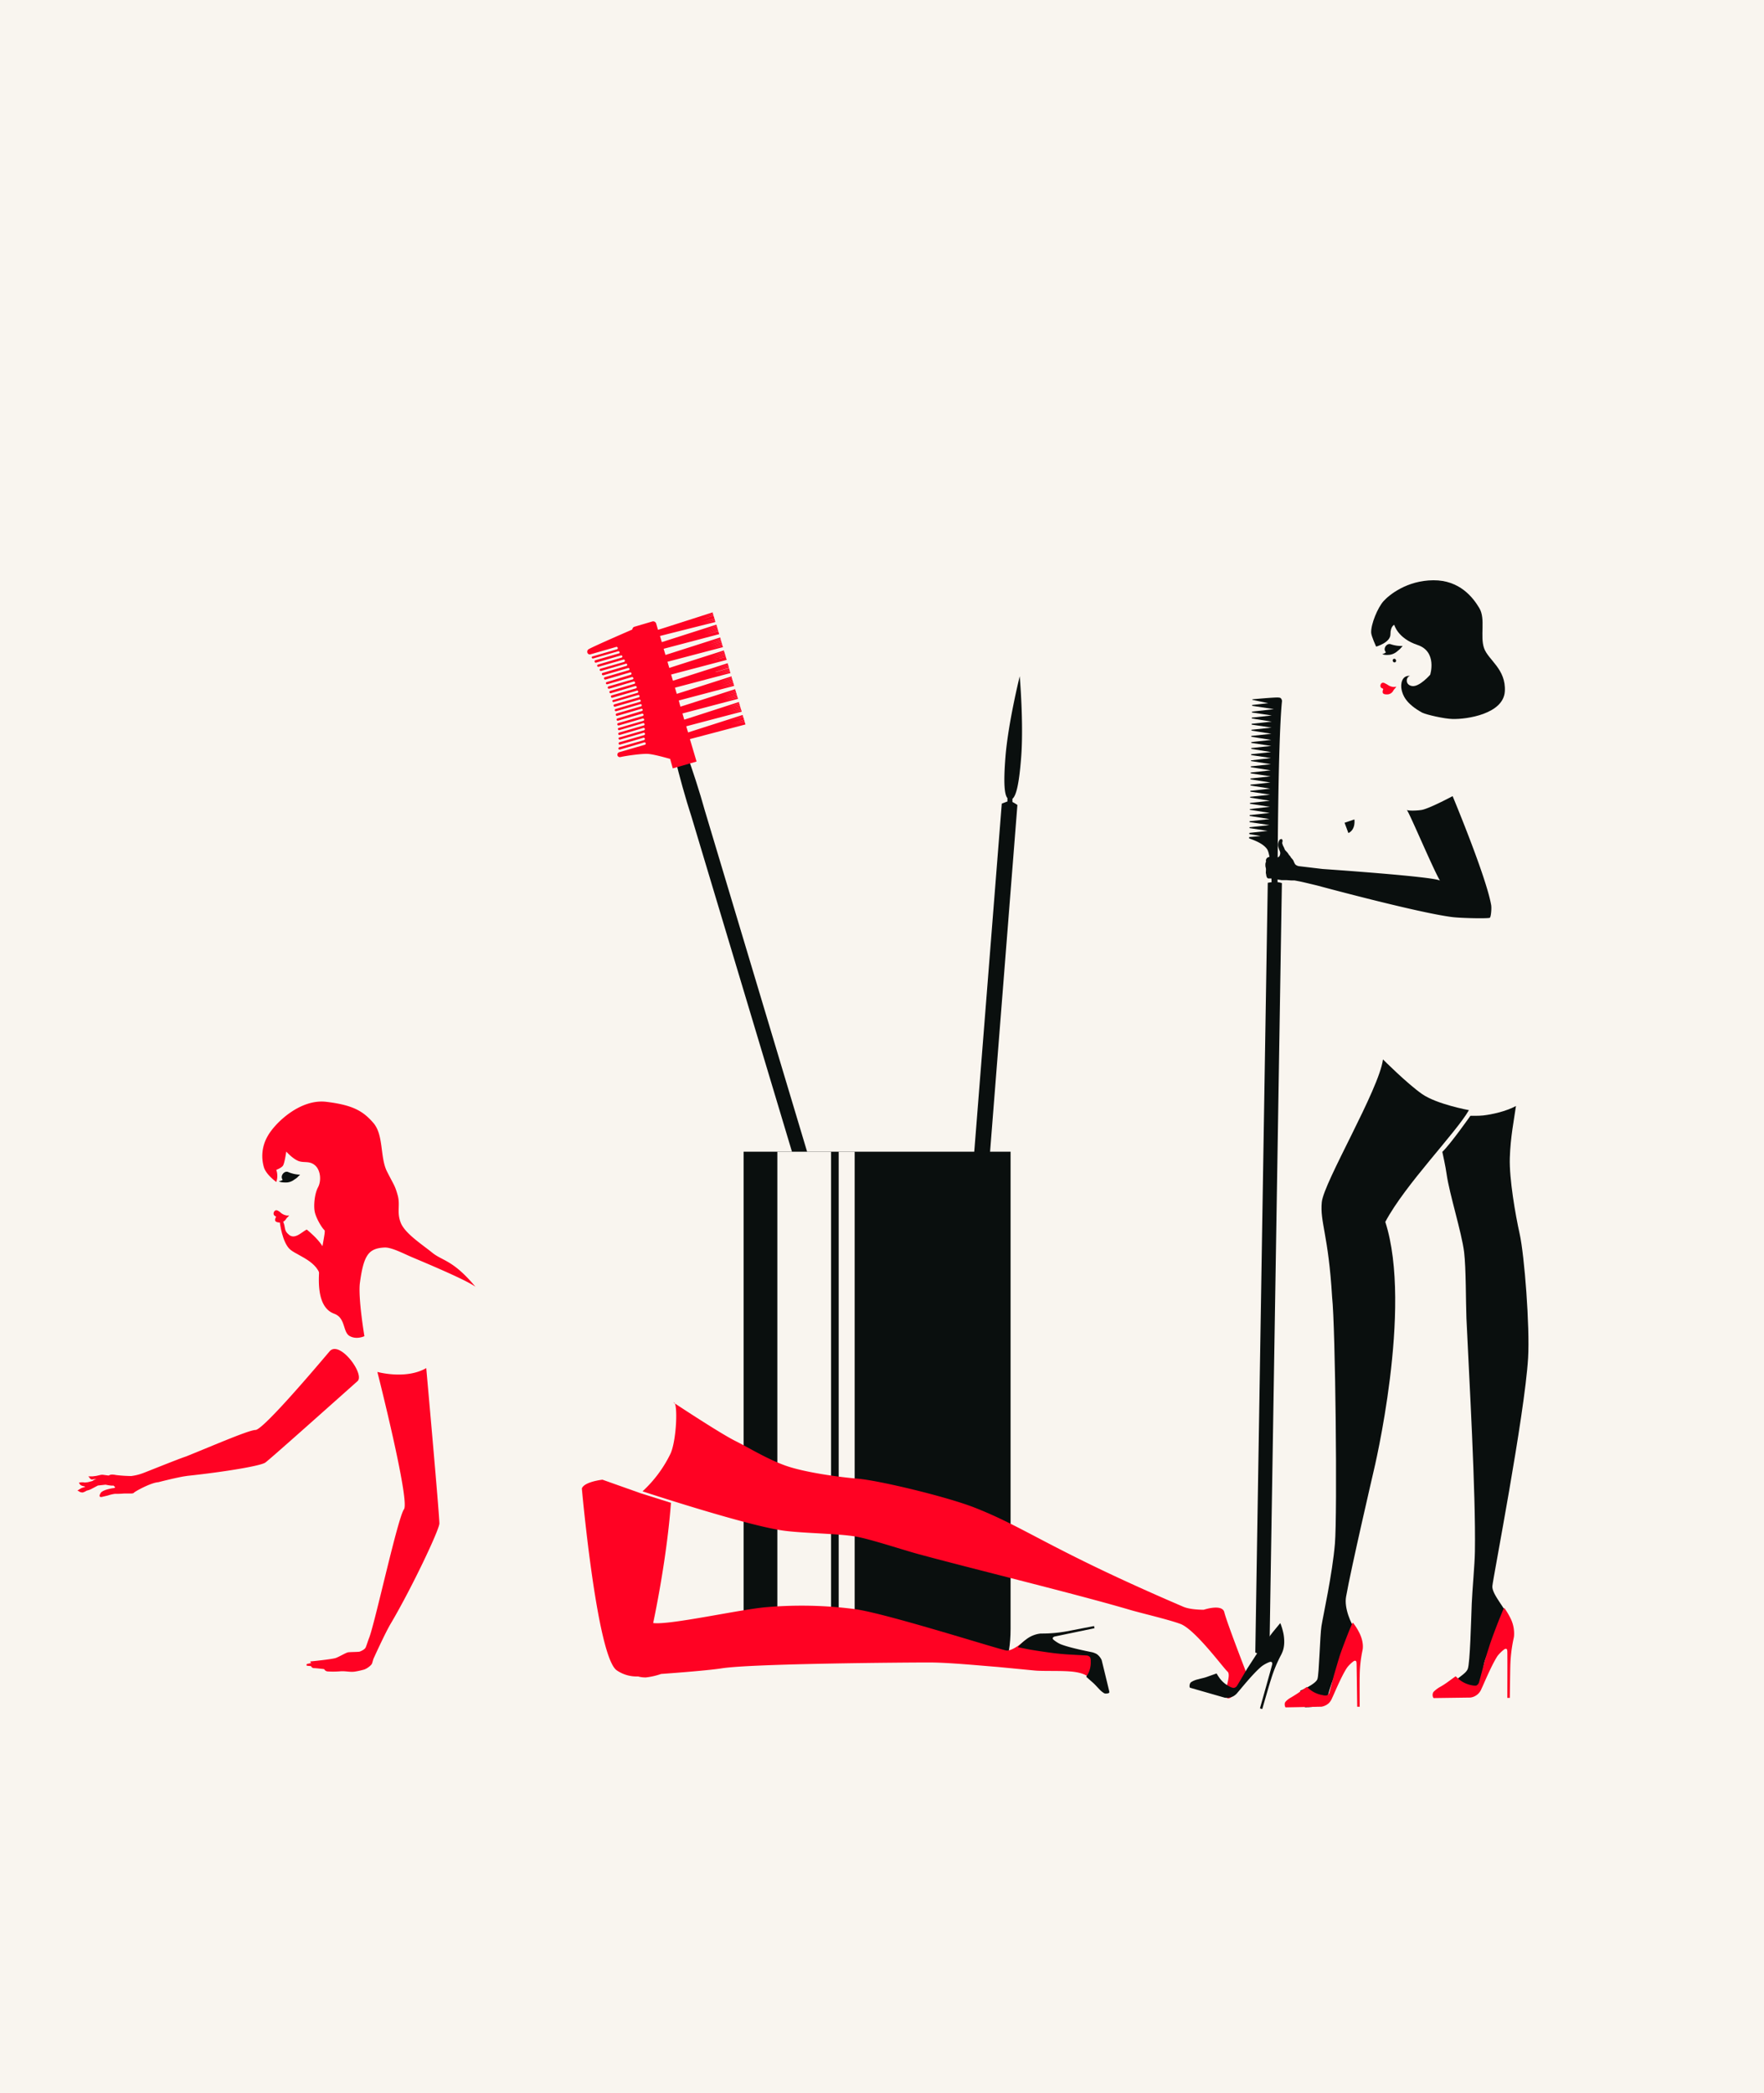 <svg xmlns="http://www.w3.org/2000/svg" id="f7ea6bee-7e62-4b07-a18d-a56b49a2900f" data-name="Layer 1" viewBox="0 0 1061.1 1258.6"><defs><style>.a5e3576c-9bcd-4b39-bf40-ceeb95299891{fill:#f9f5ef;}.a1775564-7f85-4512-8597-910dec0f8377{fill:#0a0f0e;}.f5b3df61-c4aa-43b8-a6d2-a76a01c5820c{fill:#ff0223;}</style></defs><rect class="a5e3576c-9bcd-4b39-bf40-ceeb95299891" width="1061.1" height="1258.63"></rect><path class="a1775564-7f85-4512-8597-910dec0f8377" d="M413.3,482.6c.9,2.8,1.7,5.6,2.6,8.3L552.5,946.1q3.4-3.7,6.9-7.2L423.9,487.1l-2.4-8.3c-7.9-26.1-16-46.4-18.3-45.3S405.5,456.5,413.3,482.6Z"></path><path class="f5b3df61-c4aa-43b8-a6d2-a76a01c5820c" d="M430.3,374l-.2-.9-8.5,2.2,8.5-2.3-.3-.9-8.4,2.3,8.4-2.4-.3-.9-8.5,2.5,8.5-2.5-.3-.9-8.4,2.5,8.4-2.6-.3-.9-6.5,2-.6.2,7.1-2.3-.2-.9-30,9.6h0l-2.9.9-1.1-3.8a1.9,1.9,0,0,0-2.4-1.2l-10.5,3.1a1.8,1.8,0,0,0-1.4,2.1v-.4S357,388.6,354,390.4a1.8,1.8,0,0,0-.7,1.9,1.5,1.5,0,0,0,2,1.1l15.3-4.4c.4-.2.8.1,1,.5a.7.7,0,0,1-.5.9l-14.7,4.3a.6.6,0,0,0-.3,1h0a.8.8,0,0,0,.8.2l14.9-4.3a.7.7,0,0,1,.8.3h0a.6.6,0,0,1-.4,1l-14.1,4.1a.7.7,0,0,0-.3,1.1h0a.6.6,0,0,0,.8.3l14.9-4.3a.7.7,0,0,1,.8.3h0a.7.7,0,0,1-.4,1l-14.2,4.2a.7.7,0,0,0-.4,1h0a.7.7,0,0,0,.8.3l14.9-4.3a.7.7,0,0,1,.8.3h0a.8.8,0,0,1-.4,1.1l-14.2,4.1a.7.7,0,0,0-.4,1h0a.8.8,0,0,0,.8.3l14.8-4.3a.6.6,0,0,1,.8.3h0a.7.7,0,0,1-.4,1l-14.2,4.2a.7.7,0,0,0-.5,1h0a.8.8,0,0,0,.9.4l14.7-4.3a.8.8,0,0,1,.9.3h0a.7.7,0,0,1-.5,1l-14.3,4.2a.7.7,0,0,0-.4,1h0a.7.7,0,0,0,.8.4l14.8-4.3a.7.7,0,0,1,.8.4h0a.7.7,0,0,1-.4,1L365,410.1a.7.7,0,0,0-.5.9h0a.7.7,0,0,0,.9.4l14.7-4.3a.7.7,0,0,1,.8.5h.1a.7.7,0,0,1-.5.9l-14.4,4.2a.8.8,0,0,0-.5,1h0a.8.8,0,0,0,.9.4l14.6-4.3a.7.7,0,0,1,.9.5h0a.7.7,0,0,1-.5.9l-14.4,4.2a.7.7,0,0,0-.5.9h0a.7.7,0,0,0,.9.5l14.6-4.3a.8.8,0,0,1,.9.5h0a.7.7,0,0,1-.5.9L368,418.1a.7.7,0,0,0-.5.9h0a.7.7,0,0,0,.9.5l14.6-4.2c.4-.2.7.1.9.4h0a.7.7,0,0,1-.5.9l-14.6,4.3c-.3.1-.6.5-.4.8h0c.1.3.5.6.8.4l14.6-4.2a.7.7,0,0,1,.9.5h0a.7.7,0,0,1-.5.9l-14.6,4.2a.7.7,0,0,0-.5.9h0a.7.7,0,0,0,.9.5l14.5-4.2a.7.7,0,0,1,.9.5h0a.6.6,0,0,1-.5.8l-14.6,4.3a.7.7,0,0,0-.5.8h0a.7.7,0,0,0,.9.5l14.5-4.2c.3-.1.8.1.8.5h0a.6.6,0,0,1-.4.8l-14.7,4.3a.7.7,0,0,0-.5.8h0a.7.7,0,0,0,.9.6l14.4-4.2a.7.7,0,0,1,.9.5h0a.7.7,0,0,1-.5.8L371.4,432a.7.7,0,0,0-.5.8h0a.7.7,0,0,0,.9.5l14.4-4.2a.8.8,0,0,1,.9.6h0a.8.8,0,0,1-.5.8l-14.8,4.3a.8.8,0,0,0-.5.8h0a.8.8,0,0,0,.9.6l14.4-4.2a.8.8,0,0,1,.9.6h0a.8.8,0,0,1-.5.8l-14.8,4.3c-.4.1-.6.4-.5.7h0a.7.7,0,0,0,.9.6l14.2-4.2a.7.7,0,0,1,.9.6h0a.6.6,0,0,1-.5.8l-14.8,4.3a.8.8,0,0,0-.5.7h0a.7.7,0,0,0,.9.7l14.2-4.2a.7.7,0,0,1,.9.7h0a.8.8,0,0,1-.5.7l-14.8,4.3a.7.7,0,0,0-.6.7h.1a.7.7,0,0,0,.9.6l14.1-4.1a.7.7,0,0,1,.9.7h0a.8.8,0,0,1-.5.7l-14.9,4.3a.8.8,0,0,0-.5.7h0a.7.7,0,0,0,.9.7l14-4.1a.7.7,0,0,1,.9.7h0a.8.8,0,0,1-.5.7l-14.9,4.3a.8.8,0,0,0-.5.7h0c-.1.5.4.8.9.7l14.6-4.3a.7.7,0,0,1,.9.5h0a.7.7,0,0,1-.5.9l-15.5,4.5a1.6,1.6,0,0,0-1,1.8,1.5,1.5,0,0,0,1.8,1.1c3.6-.8,12.7-2.1,16.5-1.9s12.9,2.9,13.4,3l1.6,5.7,14.3-4.1-4-13.5,33.4-8.8-.2-.9-1.5.4h.2l-.9.2,2.1-.6-.2-.9-8.5,2.3,8.5-2.4-.3-.9-8.5,2.5,8.5-2.6-.3-.9-8.4,2.5,1.1-.3,4.9-1.5h-.1l2.5-.7-.3-.9-8.3,2.5,8.3-2.6-.3-.9-30,9.6h0l-2.8.9-1.1-3.7,33.4-8.8-.3-.9-8.5,2.3,8.5-2.4-.3-.8-8.4,2.3,8.4-2.4-.3-.9-8.5,2.4,8.5-2.5-.3-.9-8.4,2.5,8.4-2.6-.2-.9-8.4,2.6,8.3-2.7-.2-.9-30,9.7h0l-2.9.9-1.1-3.7,33.4-8.8-.2-.9-8.6,2.2,8.5-2.3-.2-.9-8.5,2.3,8.4-2.4-.2-.9-8.5,2.5,8.5-2.6-.3-.8-8.4,2.4,8.4-2.5-.3-.9-8.3,2.6,8.3-2.7-.3-.9-30,9.6h0l-2.9.9-1-3.7,33.3-8.8-.2-.9-8.5,2.3,8.5-2.4-.3-.8-8.5,2.3,8.5-2.4-.3-.9-8.5,2.4,8.5-2.5-.3-.9-8.4,2.5,8.4-2.6-.3-.9-8.3,2.6,8.3-2.7-.2-.8-30,9.6h0l-2.9.9-1.1-3.7,33.4-8.8-.3-.9-8.5,2.2,8.5-2.3-.3-.9-8.4,2.3,8.4-2.4-.2-.9-7.9,2.3h-.4l8.2-2.5-.2-.8-8.4,2.5,8.4-2.6-.3-.9-8.4,2.6,8.4-2.7-.3-.9-30,9.6h0l-2.9.9-1.1-3.7,33.4-8.8-.2-.9-8.5,2.3,8.4-2.3-.2-.9-8.5,2.3,3.1-.9a5.8,5.8,0,0,0,1.7-.5l3.7-1-.3-.9-8.5,2.4,8.5-2.5-.3-.9-8.4,2.5,8.4-2.6-.3-.9-8.3,2.6,8.3-2.7-.3-.8-30,9.6h0l-2.8.9-1.1-3.7,33.4-8.8-.3-.9-8.5,2.2,8.5-2.3-.3-.9-8.4,2.3,8.4-2.4-.3-.9-8.5,2.5,8.5-2.6-.2-.8-8.4,2.5,8.3-2.6-.2-.9-8.4,2.6,8.4-2.7-.3-.9-30,9.6h0l-2.9.9-1.1-3.7,33.4-8.8-.2-.9-8.6,2.3,8.5-2.3-.2-.9-8.5,2.3,8.4-2.4-.2-.9-8.5,2.4,8.5-2.5-.3-.9-8.4,2.5,8.4-2.6-.3-.9-8.3,2.6,8.3-2.7-.3-.8-30,9.6h0l-2.8.9-1.1-3.7Zm14.4,61.9-.6.2-4.4,1.2Z"></path><path class="a1775564-7f85-4512-8597-910dec0f8377" d="M609,482.2v-1.9H609c2.1-1.7,3.9-7.8,5.2-24.2,1.7-20.5-.8-49.5-.8-49.5s-7,28.2-8.6,48.7c-1.3,16.4-.5,22.8,1.3,24.7H606v1.9l-3.4,1.3-34,430,9.5.7L612,484A30.2,30.2,0,0,0,609,482.2Z"></path><path class="a1775564-7f85-4512-8597-910dec0f8377" d="M450.5,997.1H604.7c1.8,0,3.2-8,3.2-17.8V692.5H447.3V979.3C447.3,989.1,448.7,997.1,450.5,997.1Z"></path><rect class="a5e3576c-9bcd-4b39-bf40-ceeb95299891" x="467.6" y="692.5" width="32.3" height="304.52"></rect><rect class="a5e3576c-9bcd-4b39-bf40-ceeb95299891" x="504.5" y="692.5" width="9.6" height="304.52"></rect><path class="f5b3df61-c4aa-43b8-a6d2-a76a01c5820c" d="M655.2,994.2l-29.5-3.7-8.9-4.4s-7.4,6.8-11.4,6.3-72.5-22.4-91.3-24.9a247.6,247.6,0,0,0-52.5-1.2c-15.1,1.1-58.5,10.9-68.6,9.6h-.1c1.5-7.1,8.3-40.2,10.7-72.3l-18.1-5.7-23.1-8.2s-11,1.2-12.4,5.3c0,0,9.1,101.7,21.1,109.4a21,21,0,0,0,12.7,3.6,16.3,16.3,0,0,0,4.7.6,42,42,0,0,0,9.2-2.1s27.2-1.9,36.6-3.4c19.2-2.9,112.7-3.5,124.5-3.5s31,1.9,41.4,2.7l21.8,2.1c5.3.6,17.7-.1,24.5.9s8.2,3.2,8.2,3.2,3.4-10.7,3.4-11S655.2,994.2,655.2,994.2Z"></path><path class="f5b3df61-c4aa-43b8-a6d2-a76a01c5820c" d="M256.4,822.6c-12.3,7.1-29.4,2.3-29.4,2.3s19.7,77.5,16,82.6-17.1,66.8-20.8,76.9c-.9,2.3-1.6,4.7-2.2,6.1s-3.1,2.4-3.7,2.6-5.6.2-6.9.4-5.2,2.6-7.4,3.4-15.4,2.1-15.4,2.1.2.9.8.9l-2.8.6s-.7,1.1.4,1.1l2.1.2a1.9,1.9,0,0,0,1.8,1.2c1.2,0,6.1.6,6.1.6a2.6,2.6,0,0,0,2.2,1.4,50.9,50.9,0,0,0,7.7-.1c3.1-.2,5.6.6,8.5.2a47.1,47.1,0,0,0,5.1-1.1c2-.4,4.9-2.7,5.3-3.8l.8-2.7s7.1-15.7,10.4-21.2c12.5-21.1,29.3-56.5,29.3-60.3C264.3,910.5,256.4,822.6,256.4,822.6Z"></path><path class="a1775564-7f85-4512-8597-910dec0f8377" d="M626,982.2h.9a82.5,82.5,0,0,0,14.6-1.3l16.6-3.2.3,1.3-24,5c-.9.3-1.3.8-1.1,1.4s3.1,2.6,4.9,3.3c5.7,2.2,16.6,4.3,18.5,4.7a10.5,10.5,0,0,1,3.1,1.2,8.9,8.9,0,0,1,2.9,3.6c.1.5,4.5,18.3,4.6,19.1s-.9.9-1.9,1a2.5,2.5,0,0,1-1.2-.2,13.4,13.4,0,0,1-3.1-2.6c-1.1-1.1-2.2-2.4-3.4-3.5l-4.3-3.8,1.2-2a14.6,14.6,0,0,0,1.5-7.3,5.4,5.4,0,0,0-.3-2.3,2.8,2.8,0,0,0-2.1-1.2l-10.9-.6c-3.3-.2-6.4-.5-9.6-.9s-12-1.7-14.5-2.2l-6-1.2c-.3,0-.4-.2-.2-.4a33.3,33.3,0,0,1,4.3-4A17.1,17.1,0,0,1,626,982.2Z"></path><polygon class="a1775564-7f85-4512-8597-910dec0f8377" points="741.3 564.1 741.3 564.1 741.3 564.1 741.3 564.1"></polygon><polygon class="a1775564-7f85-4512-8597-910dec0f8377" points="745.2 579.6 745.2 579.6 745.2 579.6 745.2 579.6"></polygon><polygon class="a1775564-7f85-4512-8597-910dec0f8377" points="753.2 591.1 753.2 591.1 753.2 591.1 753.2 591.1"></polygon><polygon class="a1775564-7f85-4512-8597-910dec0f8377" points="749.3 587.4 749.3 587.4 749.3 587.4 749.3 587.4"></polygon><polygon class="a1775564-7f85-4512-8597-910dec0f8377" points="712.9 553.3 712.9 553.3 712.9 553.3 712.9 553.3"></polygon><polygon points="696.8 522.2 696.8 522.2 696.8 522.2 696.8 522.2"></polygon><polygon points="692.7 514.5 692.7 514.5 692.7 514.4 692.7 514.5"></polygon><polygon class="a1775564-7f85-4512-8597-910dec0f8377" points="757.3 598.9 757.3 598.9 757.3 598.9 757.3 598.9"></polygon><polygon class="a1775564-7f85-4512-8597-910dec0f8377" points="708.9 545.5 708.9 545.5 708.9 545.5 708.9 545.5"></polygon><polygon points="700.8 530 700.8 530 700.8 530 700.8 530"></polygon><polygon class="a1775564-7f85-4512-8597-910dec0f8377" points="741.2 571.9 741.2 571.9 741.2 571.9 741.2 571.9"></polygon><polygon points="790.1 665 790.1 665 790.1 665 790.1 665"></polygon><polygon points="794.2 672.7 794.2 672.7 794.2 672.7 794.2 672.7"></polygon><polygon points="786.1 657.2 786.1 657.2 786.1 657.2 786.1 657.2"></polygon><polygon points="798.2 680.5 798.2 680.5 798.2 680.5 798.2 680.5"></polygon><polygon points="781.6 649.6 781.6 649.6 781.6 649.6 781.6 649.6"></polygon><polygon class="a1775564-7f85-4512-8597-910dec0f8377" points="761.3 606.7 761.3 606.7 761.3 606.7 761.3 606.7"></polygon><polygon points="777.6 641.8 777.6 641.8 777.6 641.8 777.6 641.8"></polygon><polygon points="765.4 614.4 765.4 614.4 765.4 614.4 765.4 614.4"></polygon><polygon points="769.4 622.2 769.4 622.2 769.4 622.2 769.4 622.2"></polygon><polygon points="773.5 634.1 773.5 634.1 773.5 634 773.5 634.1"></polygon><path class="a1775564-7f85-4512-8597-910dec0f8377" d="M755.1,993.6c3.6,1.9,8.5.1,8.5.1L771.1,531s-3-1.3-8.5-.2Z"></path><path class="a1775564-7f85-4512-8597-910dec0f8377" d="M764.9,531s-.3-16.9-2.7-20.4-7.8-5.4-10.8-6.5v-.8l6.9-.6-6.8-1.2v-.7l11-1.2-10.9-1.7v-.5l12-1.3-12-1.8v-.5l12.1-1.3-12-1.9v-.5l12.1-1.3-12-1.9v-.4l12.1-1.4-12-1.8v-.5l12-1.3L752,479.6v-.5l12-1.3L752.1,476v-.5l12-1.3-11.9-1.9v-.5l12-1.3-12-1.9v-.5l12.1-1.3-12-1.8v-.5l12.1-1.3-12-1.9v-.5l12.1-1.3-12-1.9v-.4l12-1.4L752.6,454v-.5l12-1.3-11.9-1.9v-.5l12-1.3-12-1.8v-.5l12-1.3-12-1.9v-.5l12.1-1.3-12-1.9v-.5l12.1-1.3-12-1.8v-.5l12.1-1.3-12-1.9v-.5l12-1.3-11.9-1.8v-.5l13.2-1.5-13.1-2v-.5l9.7-1.1-9.6-2v-.3c2.8-.3,11.2-1,14.2-1.1.7,0,2.3-.1,2.9.4a2.5,2.5,0,0,1,.7,2.3c-2.5,26.1-2.6,108.9-2.6,108.9C770.3,531.8,763.2,531.6,764.9,531Z"></path><path class="f5b3df61-c4aa-43b8-a6d2-a76a01c5820c" d="M201,789.9c-17.7-6.5-4.1-48.7-5.8-50.2s-5.2-7.5-5.9-11.2-.1-10.7,2-14.6,1.6-10.4-1.9-13.3-6.8-1.1-10.3-2.7-6.9-5.5-6.9-5.5-1,7.1-2,8.5-4,2.5-4,2.5a11.2,11.2,0,0,1,0,7.3s-6-4.3-7.4-8.7a23.8,23.8,0,0,1,2.4-19.2c4.4-7.7,19.4-22.2,35.1-20.3s22,5.4,28.3,12.7,3.9,20.7,8.2,29.2,4.7,8.2,6.4,14.2-.7,10.3,1.9,16.7,12.6,12.8,18.9,17.9,12.5,4.3,26,20.5c-6.1-4.5-34.5-16.2-38.9-18.1s-11.7-5.7-15.8-5.5-7.7,1.1-10,4.3-3.6,8.1-4.8,16.9,2.7,32.1,2.7,32.1-4.7,2.3-8.9-.1S208,792.4,201,789.9Z"></path><path class="f5b3df61-c4aa-43b8-a6d2-a76a01c5820c" d="M168.3,734.7l-1.9-4.9,2.2,1.4c.4,1.4,0,0,1.4,2.7,2.2,4.2.3,5.7,3.9,8.6s7.7-1.8,10.6-3.2c0,0,14.5,11.2,10.7,17.7-1,1.9,10.1,13.4-2.3,13.9.9-11.5-12.8-15.3-18-19.3S168.3,734.7,168.3,734.7Z"></path><path class="a1775564-7f85-4512-8597-910dec0f8377" d="M169.5,708.1c-.3-2,1.9-4.2,3.8-3.4a19.8,19.8,0,0,0,7.2,1.6s-4.2,3.8-7.9,3.7a3.3,3.3,0,0,1-2.7-.8A2.5,2.5,0,0,1,169.5,708.1Z"></path><path class="a1775564-7f85-4512-8597-910dec0f8377" d="M170.4,709.1a4.1,4.1,0,0,1-2.5,1.1h-.2c1,.8,3.3.8,4.5.8a8,8,0,0,0,4.2-1.3l1.9-1.3.7-.6a7.1,7.1,0,0,1,1.5-1.5Z"></path><path class="f5b3df61-c4aa-43b8-a6d2-a76a01c5820c" d="M166,731.8c.1-.1.1-.4-.1-.4a2.4,2.4,0,0,1-.9-.6c-1-1-.1-3.2,1.3-3.1a2.5,2.5,0,0,1,1.1.4,7.1,7.1,0,0,1,1.4,1c1.5,1.4,3.8,2,4.8,1.7s-1.1,1.4-1.5,2.1a4.3,4.3,0,0,1-3.6,2.2c-1.5-.1-3.3-.3-3-2A5.5,5.5,0,0,1,166,731.8Z"></path><path class="f5b3df61-c4aa-43b8-a6d2-a76a01c5820c" d="M198.2,812.6c-14.7,17.4-40.4,47.1-44.5,47.2s-24.1,8.8-41.7,15.9c-4.4,1.4-25.9,10.1-26.1,10.1a30.6,30.6,0,0,1-7,1.7,83.4,83.4,0,0,1-9.1-.6s-2.6-.6-3.8,0l-.7.3-3-.4a5.1,5.1,0,0,0-2.1.1l-2.2.5-2.3.3H53.2s.1.4.4.5h.2s-.3.6,1.3,1.4l1.5-.2,1.5-.2a8.4,8.4,0,0,0-2.5,1.3l-2.7.7-1.9.2a8.3,8.3,0,0,0-3.5.1,1.1,1.1,0,0,0,.4.6s.1,1.2,2.9,1.6l.5.3-2.2.7a27.7,27.7,0,0,0-2.4,1.5c-.3.3.6.3.6.3s.5.8,2.4.9a8.1,8.1,0,0,0,2.4-1.1,11.2,11.2,0,0,0,3-1.1l3.8-2,4.6-.5s3.7.8,4.7.5l.9.8s.6.7-1.2.8c0,0-6.7,1-7.5,3.2,0,0-1.5,2.3.7,2.1l3.8-.9a23.7,23.7,0,0,1,4.2-1,53.3,53.3,0,0,0,5.6-.2h3.8s1.7.1,2.1-.5,10-6,14.7-6.3c0,0,7.9-2.1,14.8-3.4l2.6-.4c22.5-2.4,44.1-6,46.9-8s39-34.3,55.4-48.9C219.8,826.5,204.2,805.4,198.2,812.6Z"></path><path class="f5b3df61-c4aa-43b8-a6d2-a76a01c5820c" d="M738,1020.9c-2.9-2.1,3.1-13.4.4-15.8s-19.5-25.4-28.4-28.7c-7.1-2.6-22.1-6.1-29.5-8.2-32.4-9.6-95.5-24.9-128.2-33.8-9.2-2.5-27.5-8.6-36.9-10.4-11.4-2.1-34.8-2-46.2-4-23.8-3.9-82.7-23.3-82.7-23.3a75.3,75.3,0,0,0,16.9-22.8c3.7-8.4,4.5-31.7,1.7-30.6,0,0,27.9,18.5,37.4,23.2,7.5,3.7,18.5,10.6,29.9,14.7s32.6,7,43.7,7.9c12.8,1.1,53.4,10.8,70.2,17.4,31.1,12.2,45.7,25.4,125.5,59.6,4.4,1.9,12.3,1.8,12.3,1.8s11.2-3.8,12.4,1.6,14.3,39.1,14.3,39.1l-3.5,4S740.9,1023,738,1020.9Z"></path><path class="a1775564-7f85-4512-8597-910dec0f8377" d="M771.2,993.8l-.4.9a82,82,0,0,0-6.2,14.9c-.9,2.6-5.3,18-5.3,18l-1.4-.4s7-24.9,7.3-26.2-.1-1.7-.8-1.8-4.2,1.6-5.8,3c-5.1,4.3-12.6,13.8-14,15.3a8.7,8.7,0,0,1-2.7,2.4,9.3,9.3,0,0,1-5.1.9l-20.9-6c-.4-.1-.5-1.4-.1-2.4a2,2,0,0,1,.9-1.1,12.9,12.9,0,0,1,4.1-1.6c1.6-.5,3.5-.8,5.1-1.4l5.9-2.1s1,1.7,1.4,2.2a16.7,16.7,0,0,0,6.3,5.6,6.9,6.9,0,0,0,2.5.9,2.7,2.7,0,0,0,2.1-1.3c.4-.5,4.5-7.6,6.2-10.4l5.7-8.8c1.5-2.2,7.9-10.8,9.6-13l4.2-5.1c.2-.3.4-.3.5,0a38.6,38.6,0,0,1,1.8,6.3C772.7,986.1,772.8,990.3,771.2,993.8Z"></path><path class="a1775564-7f85-4512-8597-910dec0f8377" d="M874.4,1012.6c1.1-3.6,7.1-5.6,8.5-9.1s2-29.4,2.4-39.3c.3-7.8,1.8-23.5,1.9-31.3.6-35.1-3.5-105.3-5.1-140.3-.4-10-.2-29.9-1.4-39.8-1.5-11.9-8.8-34.8-10.5-46.7-.6-4.6-2.6-13.5-2.6-13.5,5.1-4.9,16.9-21.7,16.9-21.7s5.1.1,7.7-.2c12.5-1.5,19.7-5.7,19.7-5.7-1.2,8.5-3.3,18.6-3.7,31.2s3.4,34.4,5.9,45.6c2.9,12.9,6.2,56,5.1,74.7-2.1,34.7-21.1,132.3-21.5,137.2s8.3,13.8,10.5,20.2-17.1,15.7-15.9,32.3c.2,4.9-2.9,10-2.9,10l-11.1.8S873.3,1016.2,874.4,1012.6Z"></path><path class="f5b3df61-c4aa-43b8-a6d2-a76a01c5820c" d="M910.7,984.1c-.1.3-.1.7-.2,1a88.6,88.6,0,0,0-2,16.5c-.1,2.8-.3,19.3-.3,19.3h-1.5s.1-26.5,0-28-.5-1.6-1.2-1.5-3.7,2.8-4.9,4.6c-3.7,5.8-8.4,17.4-9.4,19.3a8.3,8.3,0,0,1-6.7,5.4l-22,.3c-.4,0-.9-1.3-.7-2.4a2.9,2.9,0,0,1,.5-1.3,18.4,18.4,0,0,1,3.6-2.8,44.3,44.3,0,0,0,4.6-2.9l5.1-3.7,2,1.8a16.5,16.5,0,0,0,7.7,3.6,8.6,8.6,0,0,0,2.7.2,3.2,3.2,0,0,0,1.7-2c.2-.6,2.3-8.7,3.2-12s2.1-6.9,3.2-10.4,4.7-12.9,5.8-15.6,1.7-4.2,2.6-6.3c.2-.3.3-.4.6-.1a45.2,45.2,0,0,1,3.4,5.7A20.5,20.5,0,0,1,910.7,984.1Z"></path><path class="a1775564-7f85-4512-8597-910dec0f8377" d="M883.6,667.5s-19.3-3.5-28.2-9.7S831.9,637,831.9,637c-2.3,18-35.6,73.8-36.8,85.8s4,19.6,6.2,57.1c2,17.9,3.2,130,1.7,148.2s-7.2,43.8-8.1,49.6-1.4,28.6-2.4,31.8-10.4,7.1-10.4,7.1l2.8,9.9s12.9.7,13.7-6.1c5.6-24.1,20.3-34.9,17.1-39.6s-7.2-13.9-6-20.7c2.9-16.7,16.6-75.6,16.6-75.6s23.7-98,7-149.8C845.3,712.1,875.7,681.3,883.6,667.5Z"></path><path class="f5b3df61-c4aa-43b8-a6d2-a76a01c5820c" d="M819.7,991.7c-.1.3-.1.7-.2,1a77.3,77.3,0,0,0-1.6,15.4c-.1,2.7,0,18.1,0,18.1h-1.5s-.3-24.8-.4-26.2-.5-1.5-1.2-1.4-3.5,2.6-4.7,4.4c-3.5,5.4-7.9,16.3-8.8,18a9.1,9.1,0,0,1-1.9,3,8.7,8.7,0,0,1-4.5,2.2l-21.4.4c-.4.1-.8-1.1-.7-2.2a2.2,2.2,0,0,1,.5-1.2,11.9,11.9,0,0,1,3.4-2.6c1.4-.9,3-1.8,4.4-2.8l5-3.5,1.9,1.6a16.2,16.2,0,0,0,7.5,3.3,6,6,0,0,0,2.6.2,2.6,2.6,0,0,0,1.6-1.9c.2-.5,2.1-8.1,3-11.2s1.9-6.5,2.9-9.8,4.4-12.1,5.4-14.6,1.6-3.9,2.5-5.9c.1-.3.2-.4.5-.1a34.4,34.4,0,0,1,3.4,5.3C819,984.2,820.2,988.1,819.7,991.7Z"></path><path class="a1775564-7f85-4512-8597-910dec0f8377" d="M897,544.3c-2.9-17-23.2-65.6-23.2-65.6s-13.3,7.1-18.2,8.2c-2.3.5-8.8.8-9.4,0,1.8,2.2,16,36,20,42.6-3.1-2.4-70.6-7-70.6-7l-14.3-1.7a4.2,4.2,0,0,1-2.2-1.1,12,12,0,0,1-1.1-2.3,11.5,11.5,0,0,0-1.4-1.7,4.8,4.8,0,0,0-1.2-1.6,13,13,0,0,0-1-1.5l-1.4-1.5a6.1,6.1,0,0,1-.5-1.2l-.8-1.6c-.1-.4-.3-.8-.4-1.3s.5-1.5,0-2.1a.5.5,0,0,0-.6-.4l-.7.2c-.1,0-.2.2-.3.3a5.4,5.4,0,0,0-.7,4.5c.2.5.3,1,.5,1.5a5.5,5.5,0,0,1,.6,1.8,4.5,4.5,0,0,1-.3,1.6,1.9,1.9,0,0,1-1.2,1.1,3.9,3.9,0,0,1-2.1.3,7.8,7.8,0,0,1-2.1-.4,2.2,2.2,0,0,0-2.8,2.8c-.6.5-.5,2.8-.2,3.6s-.1,3.1.1,3.4.1,3,1.6,3h1.4a7.7,7.7,0,0,1,1.5.2l4.9.8H774l2.9.2h1.9l2.6.5c.9.1,10.8,2.5,10.8,2.5s60.6,16.4,81.3,19c5.6.7,22,1,22.7.4S897.3,546.2,897,544.3Z"></path><path class="a1775564-7f85-4512-8597-910dec0f8377" d="M833,391c-.5-1.9,1.4-4.2,3.4-3.7a20,20,0,0,0,7.3,1.1s-3.7,4-7.4,4.3c-1,0-2,.1-2.8-.7A3.1,3.1,0,0,1,833,391Z"></path><path class="a1775564-7f85-4512-8597-910dec0f8377" d="M834,391.9a4.1,4.1,0,0,1-2.4,1.3h-.1c1,.8,3.3.6,4.5.5a8.8,8.8,0,0,0,4-1.7l1.7-1.4a4.6,4.6,0,0,0,.7-.7c.1-.1,1.2-1.5,1.3-1.5Z"></path><path class="f5b3df61-c4aa-43b8-a6d2-a76a01c5820c" d="M832,414.5c.1-.1,0-.3-.1-.4l-1-.5c-1.1-.9-.4-3.1,1-3.1a2.3,2.3,0,0,1,1.1.3l1.5.8c1.7,1.3,3.9,1.7,5,1.3s-.9,1.5-1.3,2.2a4.2,4.2,0,0,1-3.3,2.4c-1.5.1-3.4,0-3.2-1.7A5.3,5.3,0,0,1,832,414.5Z"></path><ellipse class="a1775564-7f85-4512-8597-910dec0f8377" cx="838.8" cy="397.4" rx="1" ry="1.1" transform="translate(-89.4 398) rotate(-25.4)"></ellipse><path class="a1775564-7f85-4512-8597-910dec0f8377" d="M838.7,375.7s2,8.1,14,12.1,7.6,17.9,7.6,17.9-6.5,7.5-10.9,6.8-3.7-5.6-1.2-6.1c-5.1-.5-5.8,5.1-5.1,8.3s2.4,8.3,12.4,13.8c3,1.4,13.5,3.7,18.1,3.8,8.9.3,30.8-3.1,31.6-16.6s-10-18.8-12.5-26,1-17.6-2.8-24-11.8-16.9-27.7-16.8-26.6,8.8-30,12.6-7.6,13.7-7.4,18.9c.1,2.2,3,8.4,3,8.4s8.6-2.4,8.6-7.4S838.7,375.7,838.7,375.7Z"></path><path class="a1775564-7f85-4512-8597-910dec0f8377" d="M814.7,492.7l-5.9,2,2.3,6.2C815.7,498.7,814.7,492.7,814.7,492.7Z"></path></svg>
